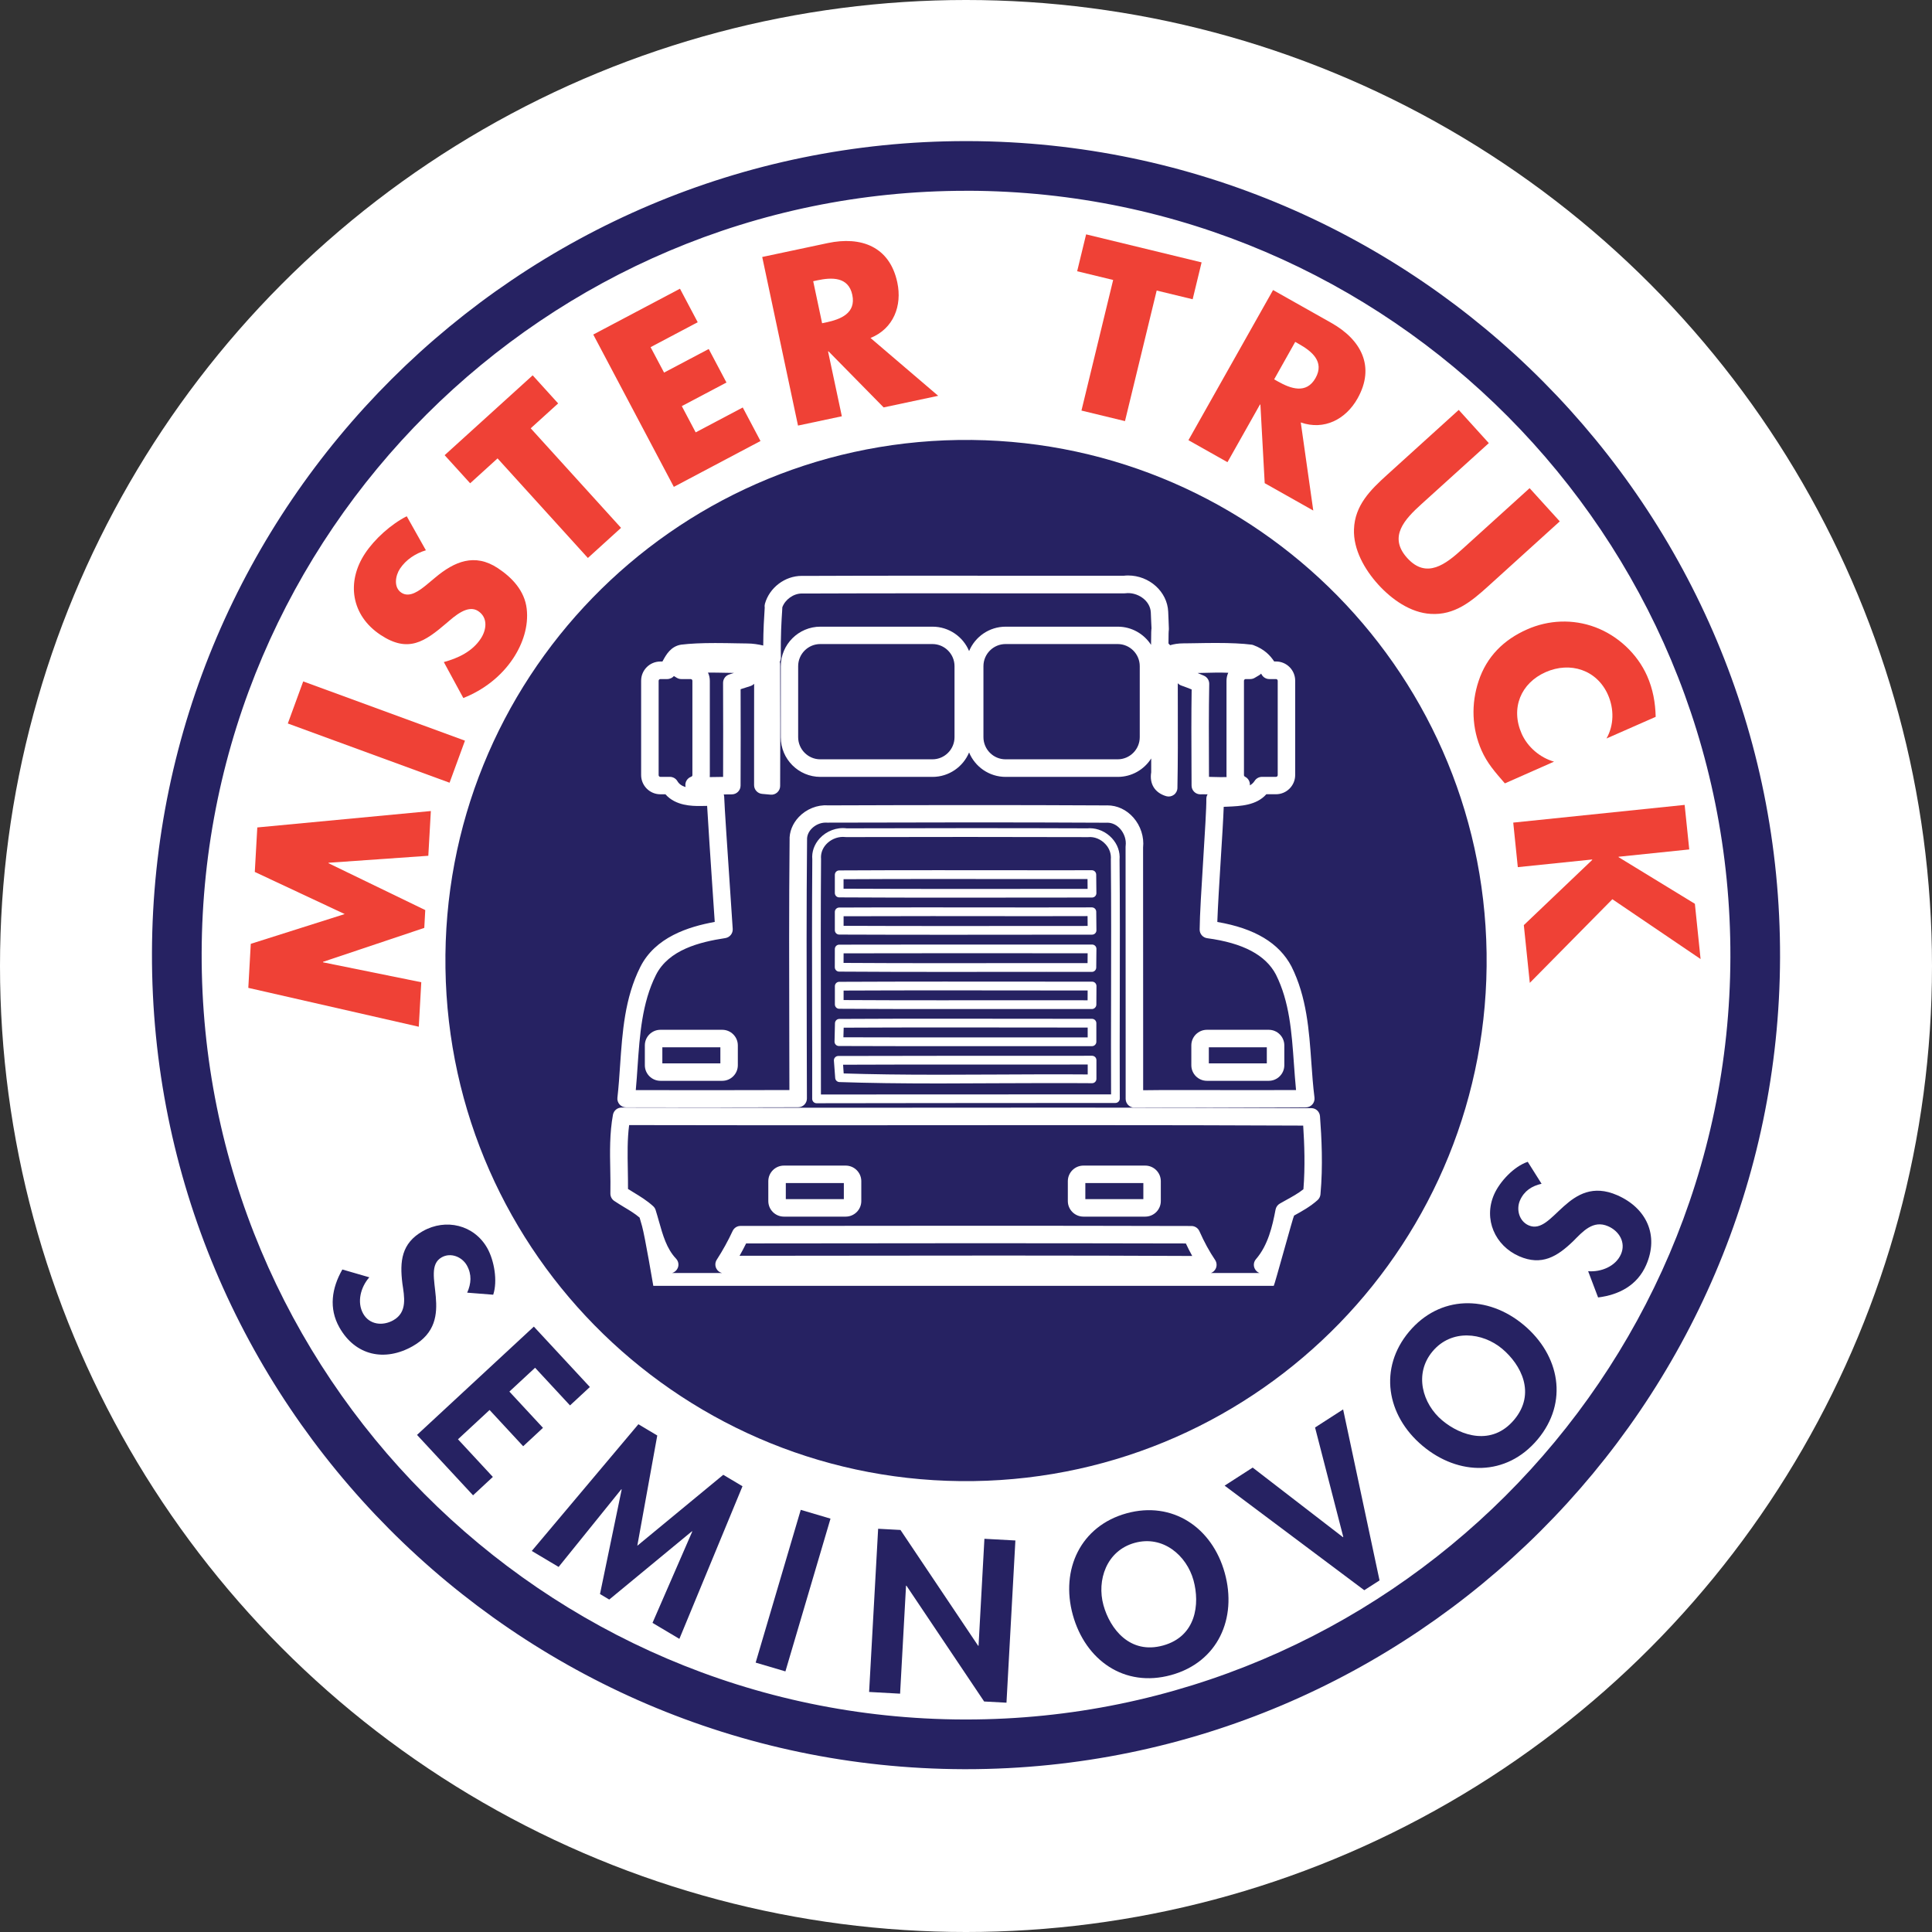 <svg width="151" height="151" viewBox="0 0 151 151" fill="none" xmlns="http://www.w3.org/2000/svg">
<rect x="0" y="0" width="151" height="151" fill="#333333" stroke="none"/>
<circle cx="75.5" cy="75.5" r="75.5" fill="white"/>
<path d="M116.188 74.479C116.515 96.948 98.565 115.428 76.096 115.758C53.627 116.088 35.143 98.139 34.816 75.67C34.486 53.199 52.436 34.718 74.905 34.388C97.377 34.062 115.858 52.008 116.188 74.479Z" fill="#262262"/>
<path d="M51.062 100.503C51.062 100.503 50.402 96.606 50.179 95.821C50.118 95.601 50.054 95.382 49.99 95.165C49.633 94.859 49.218 94.609 48.778 94.346C48.518 94.188 48.259 94.029 48.008 93.861C47.816 93.733 47.703 93.513 47.706 93.281C47.718 92.667 47.709 92.053 47.697 91.439C47.669 90.029 47.642 88.572 47.907 87.125C47.969 86.801 48.249 86.566 48.579 86.566C48.579 86.566 48.579 86.566 48.582 86.566C56.476 86.587 64.37 86.581 72.264 86.575C75.962 86.572 79.663 86.569 83.361 86.569C90.894 86.569 96.971 86.584 102.489 86.609C102.846 86.609 103.14 86.883 103.167 87.241C103.292 88.911 103.408 91.119 103.204 93.348C103.188 93.519 103.109 93.678 102.981 93.794C102.413 94.304 101.768 94.661 101.142 95.006C101.084 95.04 99.609 100.469 99.552 100.499H51.062V100.503ZM52.531 99.495C53.377 99.495 54.216 99.495 55.062 99.495H56.433C56.247 99.449 56.085 99.33 55.994 99.156C55.875 98.936 55.884 98.67 56.018 98.46C56.482 97.742 56.901 96.985 57.261 96.209C57.374 95.968 57.612 95.815 57.878 95.815C69.622 95.8 81.373 95.791 93.12 95.821C93.389 95.821 93.633 95.98 93.743 96.227C94.119 97.073 94.519 97.809 94.968 98.472C95.108 98.683 95.124 98.954 95.005 99.177C94.925 99.327 94.797 99.437 94.644 99.495H98.437C98.275 99.434 98.138 99.308 98.061 99.141C97.948 98.899 97.988 98.612 98.165 98.411C99.106 97.321 99.448 95.84 99.695 94.536C99.732 94.34 99.854 94.169 100.028 94.069C100.181 93.983 100.333 93.897 100.486 93.812C100.984 93.537 101.463 93.275 101.872 92.948C102.013 91.177 101.949 89.421 101.854 87.974C96.504 87.949 90.607 87.937 83.367 87.937C79.669 87.937 75.968 87.94 72.27 87.943C64.572 87.949 56.87 87.955 49.172 87.934C49.025 89.064 49.047 90.209 49.068 91.415C49.077 91.919 49.086 92.423 49.083 92.927C49.218 93.009 49.355 93.094 49.489 93.177C50.018 93.498 50.567 93.83 51.056 94.279C51.141 94.359 51.209 94.459 51.242 94.575C51.334 94.862 51.416 95.156 51.499 95.449C51.81 96.554 52.106 97.599 52.836 98.371C53.026 98.57 53.077 98.86 52.968 99.11C52.882 99.299 52.723 99.437 52.531 99.495ZM78.328 98.13C84.051 98.13 88.812 98.142 93.181 98.163C93.01 97.852 92.843 97.528 92.684 97.186C81.229 97.159 69.769 97.165 58.315 97.183C58.153 97.51 57.985 97.831 57.804 98.148C61.023 98.148 64.242 98.145 67.463 98.139C71.082 98.136 74.704 98.13 78.328 98.13ZM89.508 95.088H84.677C84.005 95.088 83.459 94.542 83.459 93.87V92.319C83.459 91.647 84.005 91.1 84.677 91.1H89.508C90.18 91.1 90.726 91.647 90.726 92.319V93.87C90.726 94.542 90.183 95.088 89.508 95.088ZM84.827 93.72H89.361V92.465H84.827V93.72ZM66.098 95.088H61.267C60.596 95.088 60.049 94.542 60.049 93.87V92.319C60.049 91.647 60.596 91.1 61.267 91.1H66.098C66.77 91.1 67.317 91.647 67.317 92.319V93.87C67.317 94.542 66.77 95.088 66.098 95.088ZM61.417 93.72H65.952V92.465H61.417V93.72Z" fill="white"/>
<path d="M88.662 86.569C88.482 86.569 88.308 86.495 88.18 86.37C88.051 86.242 87.978 86.068 87.978 85.885V81.13C87.978 76.15 87.978 71.169 87.972 66.192C87.972 66.161 87.972 66.134 87.978 66.103C88.036 65.645 87.877 65.154 87.557 64.787C87.279 64.473 86.921 64.299 86.546 64.299C86.534 64.299 86.457 64.299 86.451 64.302C79.183 64.262 71.916 64.277 64.651 64.296L64.52 64.293C64.126 64.293 63.716 64.473 63.426 64.775C63.185 65.028 63.063 65.334 63.078 65.636C63.026 70.852 63.042 76.113 63.054 81.203L63.066 85.857C63.066 86.233 62.761 86.538 62.385 86.541C60.367 86.55 58.348 86.553 56.33 86.553L48.934 86.55C48.738 86.55 48.555 86.465 48.424 86.321C48.295 86.175 48.231 85.979 48.256 85.79C48.35 84.959 48.411 84.092 48.466 83.252C48.643 80.669 48.827 77.997 50.042 75.579C51.209 73.252 53.789 72.43 55.862 72.055C55.816 71.392 55.762 70.555 55.7 69.655C55.539 67.245 55.343 64.357 55.267 62.986C55.084 62.989 54.897 62.995 54.711 62.995C54.119 62.995 52.809 62.995 52.009 62.079H51.609C50.781 62.079 50.109 61.404 50.109 60.576V53.202C50.109 52.374 50.781 51.703 51.609 51.703H51.773C51.786 51.678 51.801 51.651 51.816 51.626C52.06 51.18 52.43 50.505 53.248 50.383C53.951 50.298 54.809 50.258 55.899 50.258C56.504 50.258 57.084 50.27 57.566 50.279C57.899 50.286 58.186 50.292 58.397 50.292C58.84 50.292 59.279 50.365 59.652 50.453C59.658 49.168 59.722 48.215 59.756 47.705C59.762 47.62 59.765 47.55 59.768 47.495C59.753 47.4 59.756 47.296 59.783 47.195C60.135 45.928 61.347 45.009 62.663 45.009L62.776 45.012C65.933 44.997 69.121 44.994 72.309 44.994L84.384 45L87.841 44.997C87.951 44.984 88.06 44.978 88.17 44.978C89.832 44.978 91.236 46.249 91.303 47.809L91.331 48.463C91.362 49.205 91.362 49.205 91.343 49.318C91.34 49.351 91.328 49.513 91.325 50.292C91.368 50.337 91.41 50.383 91.453 50.429C91.716 50.347 92.067 50.282 92.525 50.282H92.653C92.867 50.282 93.151 50.276 93.478 50.27C93.936 50.261 94.485 50.252 95.056 50.252C96.205 50.252 97.106 50.295 97.808 50.383C97.86 50.389 97.912 50.402 97.96 50.42C98.846 50.747 99.289 51.251 99.588 51.699H99.729C100.556 51.699 101.228 52.371 101.228 53.199V60.573C101.228 61.401 100.556 62.076 99.729 62.076H98.974C98.196 62.952 96.953 63.004 95.936 63.047C95.838 63.05 95.74 63.056 95.643 63.059C95.609 63.999 95.514 65.551 95.411 67.175C95.298 69.007 95.182 70.888 95.142 72.058C98.07 72.559 99.97 73.701 100.938 75.536C102.129 77.921 102.315 80.525 102.492 83.045C102.556 83.949 102.623 84.886 102.736 85.781C102.761 85.976 102.7 86.172 102.572 86.318C102.443 86.465 102.257 86.55 102.062 86.55C100.761 86.556 99.457 86.559 98.156 86.559L92.073 86.553C90.937 86.553 89.798 86.553 88.662 86.559C88.662 86.569 88.662 86.569 88.662 86.569ZM92.076 85.195L98.159 85.201C99.206 85.201 100.251 85.201 101.295 85.195C101.228 84.51 101.179 83.823 101.13 83.149C100.953 80.654 100.785 78.296 99.722 76.168C98.916 74.641 97.16 73.707 94.354 73.328C94.012 73.282 93.759 72.992 93.762 72.647C93.768 71.575 93.908 69.3 94.046 67.099C94.168 65.126 94.296 63.089 94.284 62.448C94.281 62.314 94.317 62.189 94.382 62.085C94.266 62.082 94.156 62.079 94.043 62.079L93.823 62.082C93.636 62.085 93.462 62.014 93.334 61.886C93.203 61.758 93.13 61.584 93.13 61.401L93.124 60.014C93.114 58.008 93.105 55.935 93.136 53.886C92.858 53.773 92.586 53.669 92.329 53.58C92.223 53.544 92.125 53.48 92.052 53.4C92.052 54.06 92.055 54.719 92.055 55.379C92.061 57.413 92.064 59.514 92.024 61.584C92.021 61.798 91.917 61.996 91.746 62.121C91.575 62.247 91.355 62.286 91.151 62.228C90.262 61.966 89.826 61.273 89.975 60.359C89.975 59.999 89.975 59.639 89.975 59.279C89.425 60.146 88.457 60.72 87.361 60.72H78.6C77.311 60.72 76.206 59.929 75.742 58.811C75.275 59.929 74.169 60.72 72.884 60.72H64.12C62.413 60.72 61.023 59.33 61.023 57.623V52.075C61.023 50.368 62.413 48.979 64.12 48.979H72.884C74.169 48.979 75.278 49.767 75.742 50.887C76.209 49.767 77.314 48.979 78.6 48.979H87.361C88.451 48.979 89.41 49.544 89.963 50.399C89.966 49.327 89.984 49.211 89.999 49.116C89.996 49.107 89.99 48.972 89.972 48.53L89.945 47.876C89.902 46.893 88.851 46.258 87.972 46.368C87.944 46.371 87.917 46.374 87.889 46.374L84.393 46.377L72.319 46.371C69.131 46.371 65.946 46.377 62.761 46.389C62.758 46.389 62.672 46.386 62.672 46.386C62.019 46.386 61.371 46.85 61.145 47.461C61.145 47.556 61.136 47.672 61.127 47.809C61.087 48.414 61.002 49.675 61.032 51.385C61.035 51.507 61.005 51.623 60.947 51.727C60.965 51.785 60.974 51.846 60.974 51.91C60.989 55.083 60.989 58.259 60.974 61.431C60.974 61.621 60.892 61.801 60.751 61.932C60.608 62.06 60.425 62.127 60.232 62.109L59.566 62.048C59.212 62.018 58.937 61.721 58.937 61.364C58.941 60.146 58.941 58.924 58.937 57.703C58.937 56.283 58.934 54.863 58.941 53.443C58.867 53.519 58.77 53.58 58.663 53.617L57.884 53.867C57.893 56.381 57.893 58.894 57.881 61.404C57.881 61.779 57.575 62.085 57.197 62.085C57.194 62.085 57.191 62.085 57.188 62.085C56.962 62.085 56.76 62.088 56.568 62.091C56.586 62.152 56.598 62.216 56.601 62.283C56.62 62.967 56.867 66.635 57.066 69.578C57.148 70.791 57.221 71.881 57.267 72.598C57.291 72.953 57.038 73.264 56.687 73.319C54.684 73.624 52.256 74.229 51.264 76.208C50.173 78.382 49.999 80.916 49.831 83.362C49.789 83.967 49.749 84.584 49.691 85.201L56.33 85.204C58.119 85.204 59.908 85.201 61.698 85.195L61.689 81.225C61.677 76.131 61.661 70.861 61.713 65.682C61.68 65.041 61.936 64.375 62.437 63.85C63.02 63.236 63.881 62.888 64.697 62.946C71.876 62.921 79.189 62.909 86.46 62.949L86.546 62.946C87.318 62.946 88.042 63.285 88.583 63.899C89.151 64.543 89.431 65.416 89.34 66.244C89.346 71.209 89.346 76.174 89.346 81.142V85.21C90.256 85.195 91.166 85.195 92.076 85.195ZM51.612 53.074C51.538 53.074 51.477 53.135 51.477 53.208V60.582C51.477 60.656 51.538 60.717 51.612 60.717H52.357C52.595 60.717 52.818 60.842 52.943 61.05C53.074 61.273 53.276 61.422 53.584 61.514C53.578 61.483 53.572 61.453 53.569 61.422C53.535 61.108 53.725 60.811 54.024 60.705C54.067 60.689 54.116 60.65 54.116 60.582V53.208C54.116 53.135 54.055 53.074 53.981 53.074H53.248C53.126 53.074 53.004 53.04 52.897 52.976L52.671 52.838C52.613 52.906 52.543 52.958 52.467 52.997C52.372 53.043 52.259 53.074 52.152 53.074H51.612ZM97.359 53.074C97.286 53.074 97.225 53.135 97.225 53.208V60.582C97.225 60.659 97.283 60.692 97.301 60.702C97.561 60.827 97.713 61.098 97.686 61.382C97.838 61.297 97.96 61.184 98.055 61.037C98.18 60.839 98.397 60.717 98.635 60.717H99.729C99.802 60.717 99.863 60.656 99.863 60.582V53.208C99.863 53.135 99.802 53.074 99.729 53.074H99.206C98.965 53.074 98.742 52.948 98.62 52.741C98.602 52.71 98.584 52.68 98.565 52.649C98.519 52.698 98.467 52.741 98.406 52.777L98.064 52.979C97.96 53.043 97.838 53.074 97.716 53.074H97.359ZM94.492 60.717C94.605 60.72 94.721 60.723 94.834 60.726C95.182 60.735 95.548 60.744 95.866 60.735C95.86 60.683 95.86 60.634 95.86 60.582V53.208C95.86 52.985 95.908 52.774 95.997 52.582C95.301 52.554 94.736 52.573 94.128 52.588C93.951 52.591 93.774 52.597 93.6 52.6C93.765 52.667 93.93 52.738 94.098 52.811C94.351 52.921 94.513 53.174 94.51 53.449C94.47 55.633 94.479 57.858 94.489 60.008L94.492 60.717ZM55.471 60.735C55.746 60.726 56.027 60.729 56.305 60.723C56.375 60.723 56.446 60.72 56.516 60.72C56.525 58.271 56.522 55.819 56.513 53.37C56.513 53.074 56.702 52.808 56.986 52.716L57.362 52.594C57.12 52.591 56.882 52.588 56.641 52.582C56.207 52.573 55.783 52.564 55.334 52.57C55.429 52.765 55.478 52.982 55.478 53.211V60.585C55.478 60.631 55.478 60.683 55.471 60.735ZM78.591 50.337C77.638 50.337 76.863 51.113 76.863 52.066V57.614C76.863 58.567 77.638 59.346 78.591 59.346H87.352C88.305 59.346 89.08 58.57 89.08 57.614V52.066C89.08 51.113 88.305 50.337 87.352 50.337H78.591ZM64.11 50.337C63.158 50.337 62.382 51.113 62.382 52.066V57.614C62.382 58.567 63.158 59.346 64.11 59.346H72.874C73.827 59.346 74.603 58.57 74.603 57.614V52.066C74.603 51.113 73.827 50.337 72.874 50.337H64.11ZM99.161 84.474H94.33C93.658 84.474 93.111 83.927 93.111 83.255V81.704C93.111 81.032 93.658 80.486 94.33 80.486H99.161C99.832 80.486 100.379 81.032 100.379 81.704V83.255C100.379 83.927 99.832 84.474 99.161 84.474ZM94.479 83.109H99.011V81.854H94.479V83.109ZM56.449 84.474H51.618C50.946 84.474 50.399 83.927 50.399 83.255V81.704C50.399 81.032 50.946 80.486 51.618 80.486H56.449C57.12 80.486 57.667 81.032 57.667 81.704V83.255C57.667 83.927 57.12 84.474 56.449 84.474ZM51.767 83.109H56.302V81.854H51.767V83.109Z" fill="white"/>
<path d="M63.82 86.226C63.729 86.226 63.643 86.19 63.579 86.126C63.515 86.061 63.478 85.973 63.478 85.881C63.484 83.536 63.478 81.191 63.472 78.843C63.466 75.014 63.457 71.056 63.487 67.163C63.432 66.589 63.637 65.996 64.062 65.529C64.59 64.952 65.396 64.637 66.178 64.741C72.389 64.723 78.719 64.717 85.007 64.741C85.04 64.735 85.105 64.732 85.169 64.732C85.816 64.732 86.448 65.016 86.903 65.508C87.34 65.981 87.554 66.579 87.502 67.19C87.535 70.683 87.526 74.265 87.52 77.728C87.514 80.44 87.508 83.151 87.52 85.863C87.52 85.955 87.483 86.04 87.419 86.104C87.355 86.168 87.27 86.205 87.178 86.205C82.506 86.211 77.831 86.211 73.159 86.214L63.82 86.226ZM65.885 65.41C65.393 65.41 64.901 65.627 64.569 65.993C64.272 66.317 64.135 66.723 64.171 67.135C64.141 71.059 64.15 75.017 64.156 78.843C64.162 81.075 64.165 83.307 64.162 85.542L73.165 85.539C77.724 85.536 82.28 85.536 86.839 85.533C86.827 82.935 86.833 80.336 86.839 77.737C86.845 74.275 86.854 70.696 86.821 67.175C86.857 66.723 86.708 66.308 86.402 65.978C86.045 65.59 85.535 65.376 85.037 65.428C78.683 65.407 72.429 65.413 66.138 65.425C66.025 65.413 65.955 65.41 65.885 65.41ZM73.433 84.681C70.306 84.681 67.894 84.648 65.607 84.571C65.433 84.565 65.289 84.428 65.277 84.254L65.176 82.898C65.17 82.803 65.201 82.709 65.268 82.641C65.332 82.571 65.424 82.532 65.518 82.532C68.431 82.522 71.345 82.519 74.258 82.519H80.799L85.352 82.516C85.444 82.516 85.529 82.553 85.596 82.617C85.66 82.681 85.694 82.77 85.694 82.861C85.691 83.185 85.691 83.509 85.694 83.832V84.321C85.694 84.413 85.657 84.498 85.593 84.562C85.529 84.626 85.444 84.66 85.352 84.66H85.349C82.891 84.642 80.429 84.654 77.968 84.663C76.457 84.675 74.945 84.681 73.433 84.681ZM65.94 83.897C68.129 83.967 70.456 83.997 73.436 83.997C74.945 83.997 76.457 83.991 77.965 83.982C80.316 83.97 82.665 83.958 85.013 83.976V83.835C85.013 83.622 85.01 83.411 85.013 83.2L80.805 83.203H74.264C71.476 83.203 68.685 83.203 65.894 83.216L65.94 83.897ZM74.145 81.765C71.284 81.765 68.425 81.765 65.564 81.753C65.472 81.753 65.384 81.716 65.32 81.649C65.256 81.585 65.222 81.493 65.225 81.402L65.259 79.97C65.265 79.786 65.414 79.637 65.598 79.637C68.328 79.621 71.058 79.618 73.788 79.618L85.346 79.628C85.535 79.628 85.688 79.78 85.688 79.97V81.423C85.688 81.515 85.651 81.6 85.587 81.664C85.523 81.728 85.437 81.765 85.346 81.765H81.898H74.145ZM65.918 81.072C68.66 81.081 71.403 81.081 74.148 81.081H81.901H85.01V80.312L73.794 80.302C71.177 80.302 68.557 80.308 65.94 80.321L65.918 81.072ZM85.343 78.864C84.017 78.861 82.695 78.861 81.37 78.861L73.47 78.864C70.844 78.864 68.218 78.861 65.591 78.843C65.402 78.843 65.252 78.69 65.252 78.501V77.078C65.252 76.888 65.405 76.736 65.591 76.736C68.322 76.724 71.055 76.718 73.788 76.718L85.355 76.724C85.544 76.724 85.697 76.876 85.697 77.066L85.688 78.516C85.688 78.608 85.651 78.693 85.587 78.757C85.52 78.828 85.431 78.864 85.343 78.864ZM65.933 78.162C68.444 78.177 70.957 78.18 73.47 78.18L81.37 78.177C82.579 78.177 83.791 78.177 85.004 78.18L85.007 77.414L73.784 77.404C71.168 77.404 68.55 77.408 65.933 77.42V78.162ZM73.846 75.963C71.091 75.963 68.337 75.957 65.585 75.939C65.399 75.939 65.246 75.786 65.246 75.597L65.249 74.174C65.249 73.984 65.402 73.832 65.591 73.832C68.471 73.823 71.351 73.823 74.23 73.823H82.616H85.352C85.444 73.823 85.532 73.859 85.596 73.923C85.66 73.987 85.697 74.076 85.694 74.168L85.679 75.624C85.676 75.811 85.523 75.96 85.337 75.96C84.152 75.957 82.967 75.957 81.782 75.957L73.846 75.963ZM65.93 75.258C68.569 75.276 71.207 75.279 73.846 75.279L81.782 75.273C82.854 75.273 83.926 75.273 85.001 75.276L85.007 74.504H82.616L74.23 74.501C71.464 74.501 68.7 74.504 65.933 74.51L65.93 75.258ZM74.175 73.059C71.314 73.059 68.45 73.056 65.591 73.044C65.402 73.044 65.249 72.891 65.249 72.702V71.273C65.249 71.084 65.402 70.931 65.591 70.931C68.007 70.919 70.425 70.919 72.841 70.919L81.064 70.925C82.491 70.925 83.914 70.922 85.337 70.919C85.523 70.919 85.676 71.068 85.679 71.255L85.694 72.705C85.697 72.797 85.66 72.885 85.596 72.949C85.532 73.013 85.444 73.05 85.352 73.05L74.175 73.059ZM65.933 72.36C68.682 72.372 71.427 72.375 74.175 72.375L85.007 72.369L85.001 71.6C83.688 71.603 82.378 71.606 81.064 71.606L72.841 71.6C70.538 71.6 68.236 71.603 65.933 71.612V72.36ZM74.67 70.158C71.644 70.158 68.615 70.155 65.588 70.137C65.399 70.137 65.249 69.984 65.249 69.795V68.372C65.249 68.183 65.402 68.03 65.588 68.03C68.147 68.015 70.71 68.012 73.272 68.012L82.704 68.018L85.334 68.015C85.52 68.015 85.672 68.164 85.676 68.351L85.691 69.801C85.694 69.893 85.657 69.981 85.593 70.048C85.529 70.112 85.441 70.149 85.349 70.149L74.67 70.158ZM65.933 69.459C68.847 69.471 71.76 69.477 74.67 69.477L85.004 69.471L84.998 68.702L82.704 68.705L73.272 68.699C70.826 68.699 68.376 68.702 65.93 68.717V69.459H65.933Z" fill="white"/>
<path d="M19.407 77.209L19.6 73.768L26.941 71.441L19.914 68.149L20.11 64.671L33.674 63.388L33.476 66.885L25.68 67.431L25.677 67.468L33.237 71.129L33.161 72.522L25.246 75.175V75.212L32.926 76.769L32.731 80.247L19.407 77.209Z" fill="#EF4136"/>
<path d="M36.34 57.889L35.137 61.175L22.495 56.546L23.698 53.257L36.34 57.889Z" fill="#EF4136"/>
<path d="M33.286 43.009C32.483 43.25 31.732 43.736 31.259 44.45C30.904 44.985 30.743 45.907 31.369 46.322C32.022 46.756 32.801 46.136 33.299 45.739L34.013 45.144C35.513 43.886 37.1 43.205 38.914 44.408C40.032 45.147 41 46.176 41.165 47.571C41.327 48.942 40.859 50.325 40.108 51.458C39.171 52.872 37.775 53.941 36.212 54.555L34.688 51.745C35.812 51.44 36.905 50.924 37.568 49.925C38.023 49.242 38.163 48.286 37.375 47.761C36.557 47.217 35.513 48.176 34.92 48.683C33.186 50.167 31.909 51.058 29.735 49.617C27.46 48.106 27.045 45.498 28.535 43.25C29.286 42.117 30.562 40.972 31.79 40.349L33.286 43.009Z" fill="#EF4136"/>
<path d="M48.539 41.256L45.947 43.61L38.887 35.827L36.746 37.772L34.752 35.576L41.632 29.335L43.623 31.53L41.479 33.475L48.539 41.256Z" fill="#EF4136"/>
<path d="M50.848 27.133L51.902 29.121L55.392 27.277L56.778 29.897L53.288 31.741L54.372 33.793L58.052 31.848L59.438 34.468L52.665 38.053L46.368 26.147L53.145 22.565L54.531 25.185L50.848 27.133Z" fill="#EF4136"/>
<path d="M73.326 30.935L69.063 31.842L64.755 27.46L64.718 27.466L65.796 32.535L62.37 33.262L59.573 20.085L64.694 18.998C67.298 18.445 69.537 19.267 70.132 22.079C70.52 23.896 69.839 25.686 68.037 26.415L73.326 30.935ZM64.254 25.264L64.584 25.194C65.704 24.956 66.917 24.479 66.614 23.047C66.309 21.615 65.005 21.673 63.887 21.908L63.558 21.979L64.254 25.264Z" fill="#EF4136"/>
<path d="M87.926 32.913L84.524 32.089L87.001 21.881L84.188 21.2L84.888 18.317L93.914 20.507L93.215 23.389L90.403 22.708L87.926 32.913Z" fill="#EF4136"/>
<path d="M102.642 39.903L98.846 37.763L98.51 31.628L98.48 31.61L95.936 36.123L92.885 34.404L99.499 22.669L104.059 25.24C106.376 26.547 107.512 28.645 106.098 31.149C105.188 32.767 103.497 33.659 101.665 33.017L102.642 39.903ZM99.585 29.649L99.878 29.814C100.874 30.376 102.101 30.822 102.819 29.546C103.539 28.269 102.523 27.451 101.527 26.889L101.231 26.721L99.585 29.649Z" fill="#EF4136"/>
<path d="M121.907 40.749L116.292 45.837C115.006 47 113.687 48.099 111.821 47.98C110.242 47.892 108.767 46.844 107.711 45.678C106.654 44.511 105.76 42.939 105.824 41.36C105.891 39.491 107.115 38.288 108.398 37.125L114.011 32.038L116.362 34.633L111.103 39.394C109.806 40.569 108.474 41.947 109.986 43.614C111.497 45.281 113 44.09 114.295 42.914L119.55 38.154L121.907 40.749Z" fill="#EF4136"/>
<path d="M125.56 57.718C126.152 56.674 126.158 55.404 125.676 54.307C124.809 52.347 122.72 51.687 120.808 52.53C118.863 53.388 118.048 55.352 118.93 57.346C119.394 58.39 120.362 59.215 121.459 59.529L117.617 61.227C116.82 60.308 116.237 59.648 115.794 58.653C115.037 56.937 114.967 55.013 115.565 53.226C116.191 51.327 117.519 50.002 119.352 49.193C121.034 48.447 122.934 48.371 124.665 49.015C126.442 49.675 127.966 51.095 128.733 52.826C129.188 53.855 129.377 54.906 129.404 56.026L125.56 57.718Z" fill="#EF4136"/>
<path d="M132.467 70.638L132.913 74.956L126.018 70.281L119.565 76.818L119.098 72.305L124.442 67.212L124.439 67.175L118.628 67.774L118.271 64.293L131.667 62.909L132.027 66.39L126.503 66.961L126.506 66.995L132.467 70.638Z" fill="#EF4136"/>
<path d="M36.514 101.031C36.832 100.319 36.884 99.608 36.49 98.902C36.108 98.227 35.225 97.87 34.52 98.27C32.694 99.299 35.882 103.168 32.245 105.22C30.074 106.445 27.774 105.962 26.526 103.748C25.683 102.252 25.927 100.673 26.758 99.22L28.865 99.831C28.193 100.588 27.875 101.773 28.388 102.677C28.874 103.538 29.909 103.657 30.743 103.186C31.863 102.554 31.598 101.339 31.448 100.307C31.237 98.588 31.366 97.171 33.048 96.221C34.844 95.207 37.052 95.727 38.084 97.549C38.627 98.514 38.905 100.118 38.548 101.192L36.514 101.031Z" fill="#262262"/>
<path d="M41.821 106.9L39.812 108.763L42.438 111.596L40.89 113.035L38.264 110.201L35.794 112.491L38.52 115.432L36.972 116.87L32.593 112.149L41.724 103.684L46.103 108.405L44.551 109.844L41.821 106.9Z" fill="#262262"/>
<path d="M54.106 119.697L54.079 119.682L47.617 125.017L46.894 124.586L48.589 116.415L48.561 116.397L43.66 122.467L41.562 121.218L49.895 111.315L51.37 112.195L49.81 120.812L56.528 115.267L58.031 116.161L53.099 128.089L50.998 126.84L54.106 119.697Z" fill="#262262"/>
<path d="M61.386 130.632L59.06 129.945L62.584 118.005L64.91 118.693L61.386 130.632Z" fill="#262262"/>
<path d="M68.633 119.484L70.379 119.578L76.447 128.626H76.481L76.939 120.268L79.36 120.4L78.664 133.078L76.918 132.984L70.847 123.936L70.813 123.933L70.349 132.373L67.927 132.239L68.633 119.484Z" fill="#262262"/>
<path d="M91.536 130.916C87.874 131.927 84.827 129.753 83.849 126.22C82.866 122.653 84.469 119.267 88.048 118.277C91.63 117.288 94.742 119.377 95.725 122.943C96.702 126.476 95.197 129.906 91.536 130.916ZM88.686 120.586C86.473 121.197 85.709 123.514 86.243 125.457C86.754 127.304 88.305 129.325 90.9 128.608C93.496 127.893 93.789 125.362 93.282 123.514C92.745 121.572 90.9 119.975 88.686 120.586Z" fill="#262262"/>
<path d="M104.96 120.14L104.987 120.122L102.782 111.569L104.975 110.155L107.821 123.521L106.627 124.287L95.713 116.113L97.906 114.702L104.96 120.14Z" fill="#262262"/>
<path d="M120.173 112.506C117.73 115.416 113.986 115.355 111.18 112.998C108.349 110.619 107.744 106.924 110.132 104.078C112.523 101.232 116.267 101.186 119.101 103.565C121.907 105.922 122.613 109.599 120.173 112.506ZM111.968 105.617C110.493 107.373 111.177 109.718 112.719 111.013C114.188 112.243 116.609 113.028 118.341 110.967C120.072 108.906 118.878 106.655 117.412 105.422C115.867 104.127 113.443 103.861 111.968 105.617Z" fill="#262262"/>
<path d="M120.485 92.52C119.724 92.691 119.123 93.079 118.799 93.818C118.487 94.529 118.735 95.449 119.477 95.772C121.398 96.612 122.573 91.742 126.4 93.415C128.681 94.413 129.679 96.545 128.659 98.872C127.972 100.444 126.561 101.199 124.903 101.406L124.125 99.354C125.135 99.434 126.271 98.979 126.69 98.026C127.087 97.119 126.561 96.221 125.685 95.84C124.506 95.323 123.697 96.264 122.958 97.006C121.712 98.209 120.5 98.957 118.732 98.185C116.842 97.357 115.932 95.284 116.771 93.363C117.214 92.349 118.329 91.161 119.404 90.804L120.485 92.52Z" fill="#262262"/>
<path d="M75.503 138.275H75.317C40.236 138.172 11.776 109.55 11.877 74.47C11.977 39.488 40.517 11.028 75.497 11.028H75.684C110.767 11.132 139.228 39.754 139.124 74.837C139.023 109.816 110.483 138.275 75.503 138.275ZM75.497 14.912C42.652 14.912 15.856 41.635 15.761 74.479C15.666 107.419 42.389 134.297 75.329 134.391H75.503C108.349 134.391 135.148 107.669 135.243 74.824C135.337 41.885 108.615 15.007 75.674 14.909H75.497V14.912Z" fill="#262262"/>
</svg>
